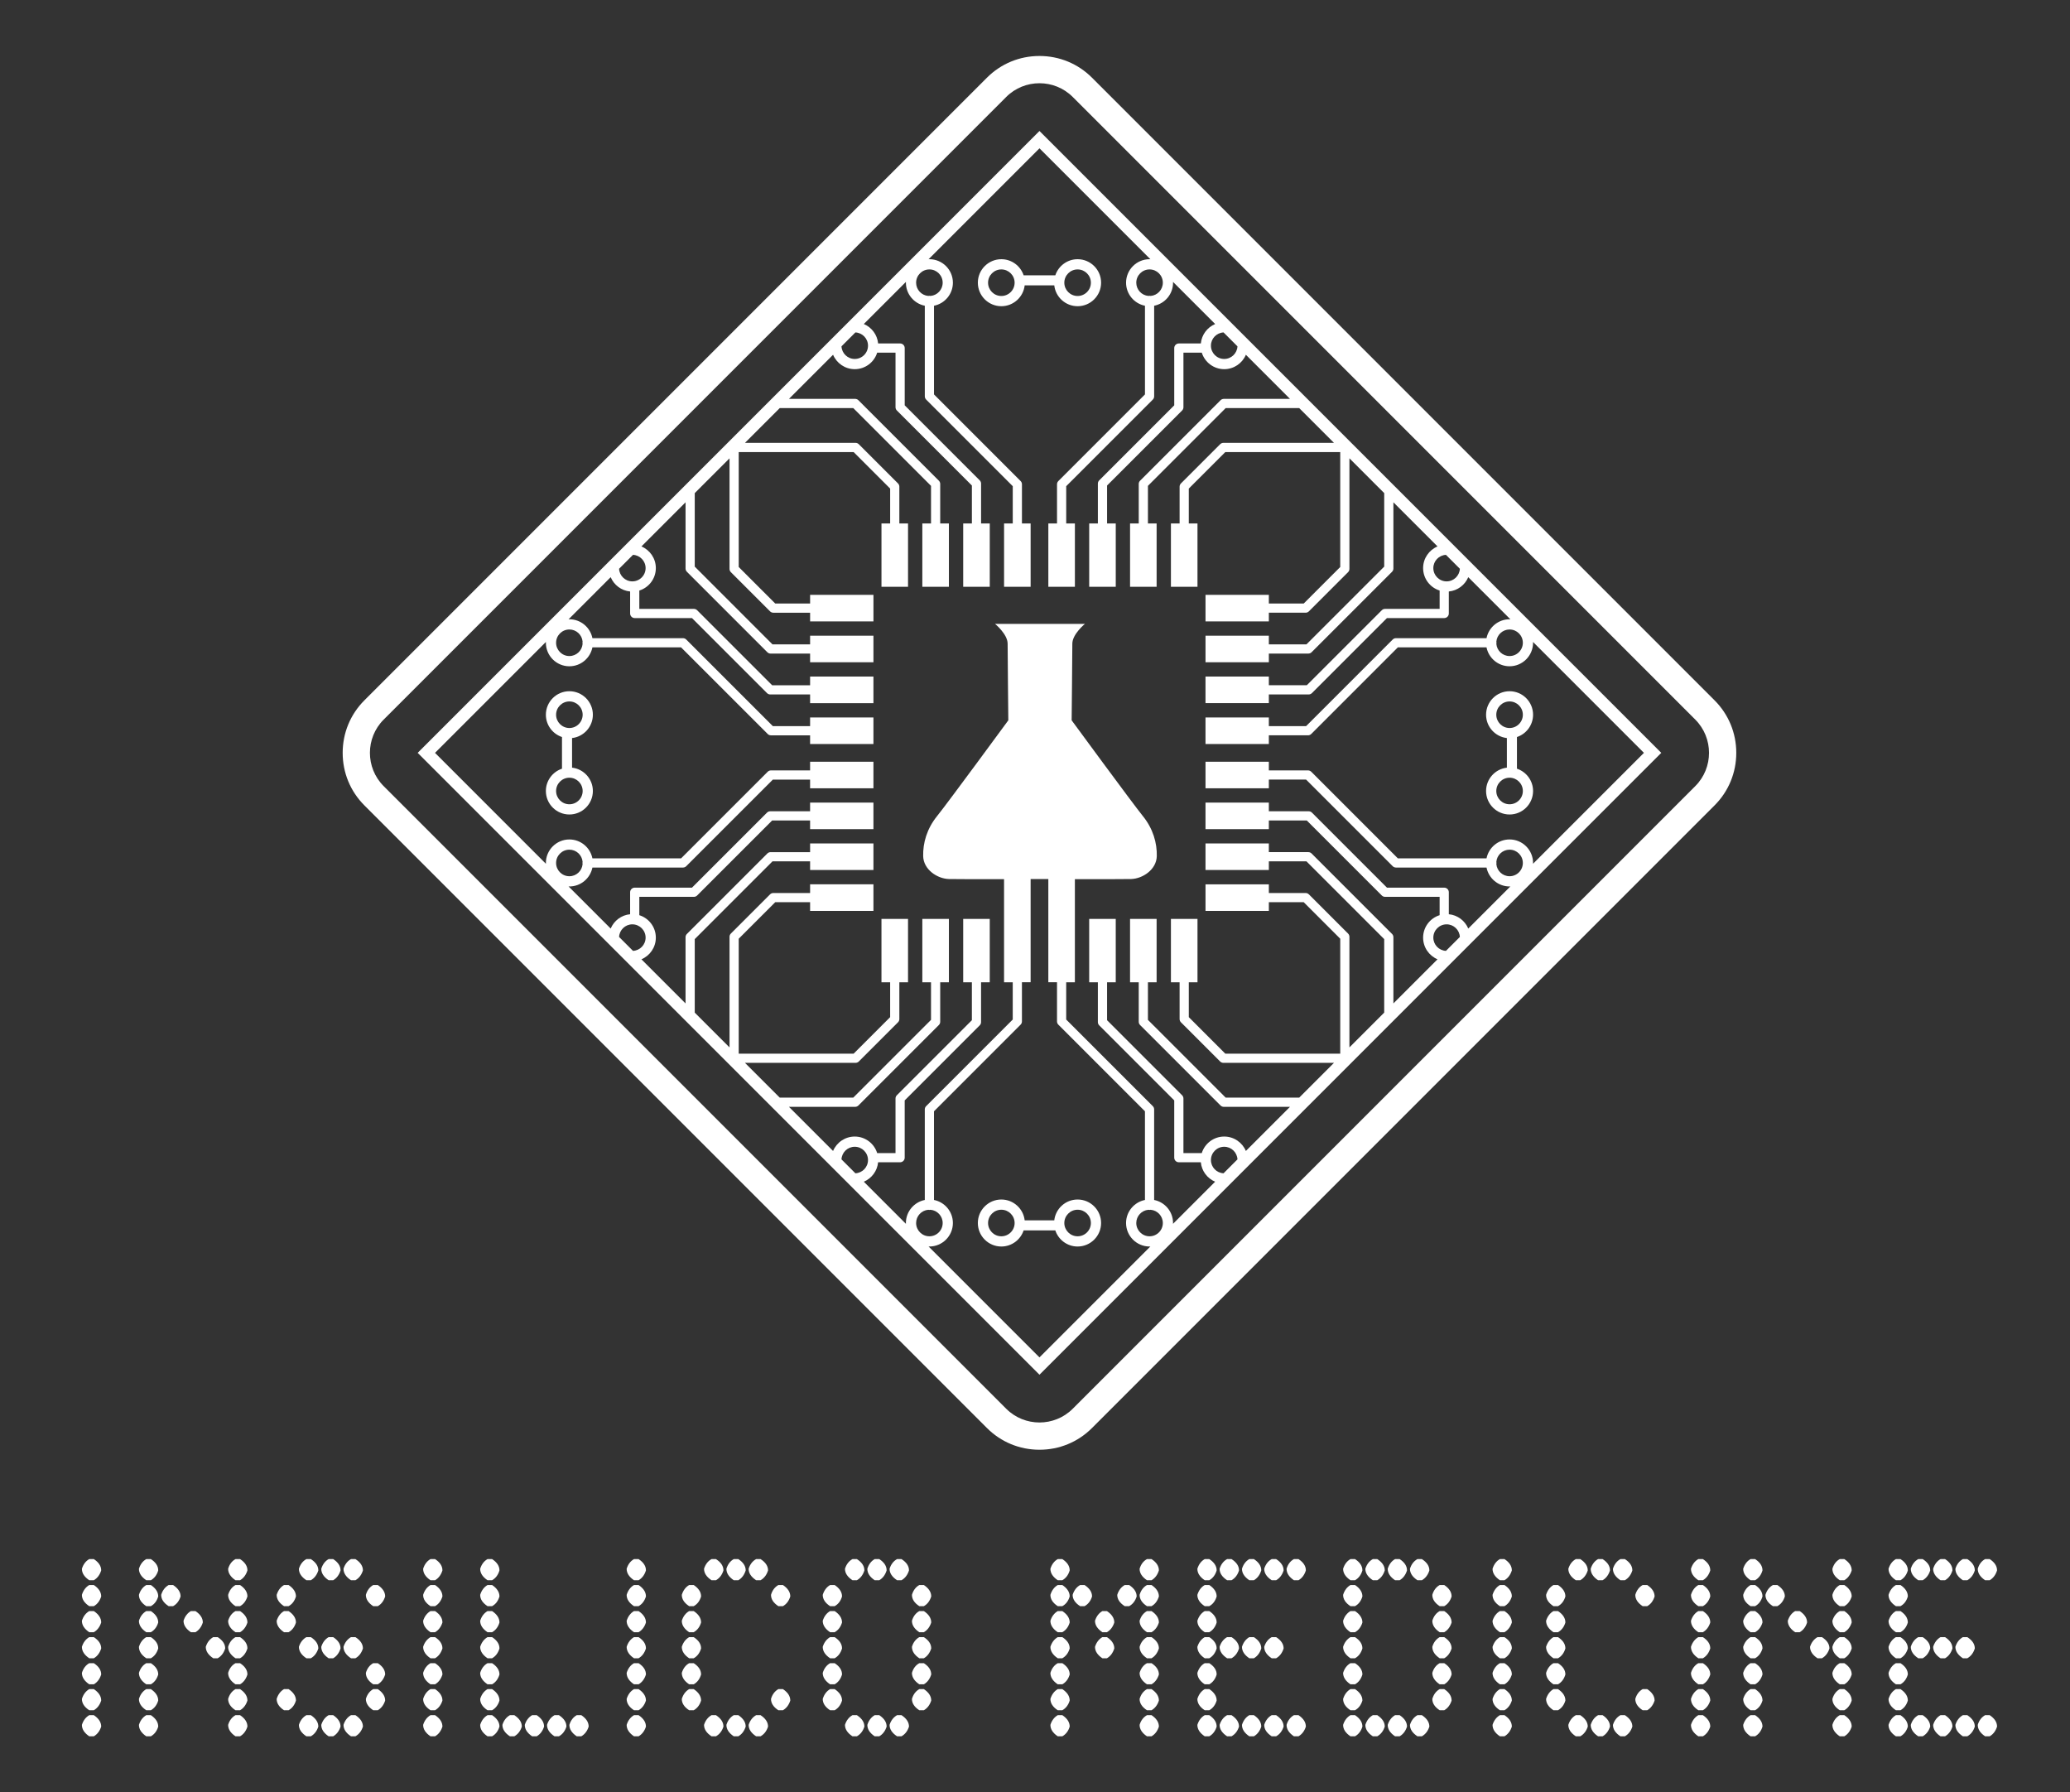 <?xml version="1.0" encoding="utf-8"?>
<!-- Generator: Adobe Illustrator 17.0.0, SVG Export Plug-In . SVG Version: 6.00 Build 0)  -->
<!DOCTYPE svg PUBLIC "-//W3C//DTD SVG 1.1//EN" "http://www.w3.org/Graphics/SVG/1.1/DTD/svg11.dtd">
<svg version="1.1" id="Layer_1" xmlns="http://www.w3.org/2000/svg" xmlns:xlink="http://www.w3.org/1999/xlink" x="0px" y="0px"
	 width="1518.766px" height="1314.848px" viewBox="0 0 1518.766 1314.848" enable-background="new 0 0 1518.766 1314.848"
	 xml:space="preserve">
<rect x="0" y="0" width="1518.766" height="1314.848" fill="#333333" stroke="none"/>
<g>
	<g>
		<path fill="#FFFFFF" d="M762.666,61.062c8.839,0,17.676,3.352,24.381,10.057l456.809,456.812c13.41,13.41,13.41,35.352,0,48.762
			l-456.809,456.811c-6.705,6.705-15.544,10.058-24.381,10.058s-17.676-3.353-24.381-10.058L281.473,576.692
			c-13.41-13.41-13.41-35.353,0-48.762L738.284,71.118C744.989,64.414,753.827,61.062,762.666,61.062 M762.666,41.068
			c-14.577,0-28.256,5.651-38.519,15.913L267.335,513.792c-10.262,10.262-15.914,23.941-15.914,38.519
			c0,14.577,5.651,28.257,15.914,38.519l456.811,456.812c10.263,10.263,23.942,15.914,38.519,15.914
			c14.578,0,28.257-5.651,38.519-15.914l456.809-456.812c10.262-10.262,15.914-23.942,15.914-38.519s-5.651-28.257-15.914-38.519
			L801.185,56.981C790.922,46.719,777.243,41.068,762.666,41.068L762.666,41.068z"/>
	</g>
	<g>
		<path fill="#FFFFFF" d="M1218.883,552.311l-6.363-6.36L769.025,102.454l-6.359-6.36l-6.359,6.36L312.808,545.95l-6.359,6.36
			l6.359,6.36l443.498,443.496l6.359,6.36l6.359-6.36l443.495-443.496L1218.883,552.311z M1097.876,470.72
			c0.417-4.988,4.606-8.921,9.699-8.921c5.373,0,9.745,4.372,9.745,9.744s-4.373,9.744-9.745,9.744
			c-5.094,0-9.282-3.932-9.699-8.921c0.067-0.265,0.112-0.539,0.112-0.824C1097.988,471.258,1097.943,470.986,1097.876,470.72z
			 M1071.105,417.254c-0.258,5.144-4.512,9.254-9.721,9.254c-5.373,0-9.744-4.372-9.744-9.744c0-5.208,4.11-9.461,9.255-9.719
			L1071.105,417.254z M907.933,254.082c-0.259,5.144-4.513,9.254-9.722,9.254c-5.372,0-9.744-4.372-9.744-9.744
			c0-5.208,4.111-9.462,9.255-9.719L907.933,254.082z M853.176,207.398c0,5.095-3.933,9.282-8.922,9.703
			c-0.263-0.067-0.537-0.114-0.822-0.114c-0.287,0-0.56,0.047-0.826,0.114c-4.986-0.421-8.919-4.608-8.919-9.703
			c0-5.373,4.372-9.744,9.744-9.744S853.176,202.025,853.176,207.398z M681.899,197.654c5.372,0,9.744,4.372,9.744,9.744
			c0,5.095-3.932,9.282-8.922,9.703c-0.263-0.067-0.536-0.114-0.823-0.114s-0.56,0.047-0.826,0.114
			c-4.986-0.421-8.919-4.608-8.919-9.703C672.155,202.025,676.526,197.654,681.899,197.654z M627.608,243.872
			c5.147,0.258,9.255,4.513,9.255,9.719c0,5.373-4.372,9.744-9.744,9.744c-5.206,0-9.461-4.109-9.718-9.255L627.608,243.872z
			 M464.438,407.042c5.142,0.26,9.249,4.514,9.249,9.719c0,5.373-4.372,9.745-9.744,9.745c-5.205,0-9.461-4.108-9.718-9.251
			L464.438,407.042z M427.454,472.368c-0.421,4.988-4.608,8.921-9.703,8.921c-5.372,0-9.744-4.372-9.744-9.744
			c0-5.373,4.372-9.745,9.744-9.745c5.095,0,9.282,3.933,9.703,8.92c-0.067,0.266-0.114,0.539-0.114,0.824
			C427.34,471.829,427.387,472.104,427.454,472.368z M427.454,633.9c-0.421,4.989-4.608,8.922-9.703,8.922
			c-5.372,0-9.744-4.372-9.744-9.744c0-5.372,4.372-9.745,9.744-9.745c5.095,0,9.282,3.933,9.703,8.921
			c-0.067,0.265-0.114,0.537-0.114,0.824C427.34,633.362,427.387,633.635,427.454,633.9z M454.226,687.367
			c0.258-5.146,4.512-9.255,9.718-9.255c5.372,0,9.744,4.372,9.744,9.744c0,5.208-4.108,9.462-9.253,9.719L454.226,687.367z
			 M617.397,850.538c0.258-5.143,4.512-9.253,9.718-9.253c5.372,0,9.745,4.374,9.745,9.744c0,5.21-4.108,9.462-9.253,9.722
			L617.397,850.538z M672.155,897.221c0-5.093,3.933-9.281,8.919-9.701c0.267,0.069,0.539,0.113,0.826,0.113
			c0.285,0,0.56-0.044,0.823-0.113c4.989,0.42,8.922,4.608,8.922,9.701c0,5.372-4.372,9.744-9.744,9.744
			C676.526,906.965,672.155,902.595,672.155,897.221z M762.666,995.808l-81.376-81.375c0.205,0.005,0.403,0.029,0.609,0.029
			c9.504,0,17.241-7.734,17.241-17.242c0-8.35-5.974-15.331-13.866-16.902V815.26l63.534-63.538c0.636-0.632,0.99-1.489,0.99-2.382
			v-28.737h6.371v-75.71c2.913-0.009,5.071-0.019,6.131-0.022c1.154,0.005,3.593,0.014,6.86,0.025v75.708h6.372v28.737
			c0,0.894,0.354,1.75,0.99,2.382l63.535,63.538v65.058c-7.894,1.571-13.868,8.553-13.868,16.902
			c0,9.508,7.735,17.242,17.241,17.242c0.207,0,0.407-0.025,0.612-0.029L762.666,995.808z M843.43,906.965
			c-5.372,0-9.744-4.372-9.744-9.744c0-5.093,3.932-9.281,8.921-9.701c0.263,0.069,0.539,0.113,0.823,0.113
			c0.287,0,0.559-0.044,0.824-0.113c4.987,0.42,8.92,4.608,8.92,9.701C853.174,902.595,848.802,906.965,843.43,906.965z
			 M897.723,860.75c-5.144-0.258-9.255-4.512-9.255-9.722c0-5.37,4.372-9.744,9.744-9.744c5.209,0,9.463,4.112,9.722,9.257
			L897.723,860.75z M1060.896,697.577c-5.144-0.258-9.255-4.512-9.255-9.719c0-5.372,4.372-9.744,9.744-9.744
			c5.209,0,9.463,4.109,9.721,9.253L1060.896,697.577z M1097.876,632.252c0.417-4.988,4.606-8.921,9.699-8.921
			c5.373,0,9.745,4.373,9.745,9.745s-4.373,9.744-9.745,9.744c-5.094,0-9.282-3.933-9.699-8.922
			c0.067-0.265,0.112-0.537,0.112-0.822C1097.988,632.79,1097.943,632.517,1097.876,632.252z M1124.787,633.686
			c0.006-0.205,0.029-0.405,0.029-0.609c0-9.507-7.733-17.241-17.241-17.241c-8.35,0-15.331,5.971-16.903,13.866h-65.057
			l-63.538-63.535c-0.632-0.634-1.49-0.988-2.383-0.988h-28.736v-6.372h-46.473v19.488h46.473v-6.371h27.336l63.538,63.538
			c0.632,0.632,1.49,0.988,2.385,0.988h66.454c1.572,7.895,8.554,13.868,16.903,13.868c0.206,0,0.408-0.024,0.61-0.032
			l-30.911,30.912c-2.413-5.727-7.823-9.893-14.265-10.498v-16.135c0-1.863-1.511-3.374-3.373-3.374h-42.015l-55.045-55.041
			c-0.632-0.634-1.49-0.989-2.385-0.989h-29.234v-6.371h-46.473v19.488h46.473v-6.372h27.838l55.044,55.044
			c0.633,0.634,1.491,0.988,2.383,0.988h40.041v13.456c-7.013,2.186-12.12,8.741-12.12,16.466c0,7.141,4.369,13.284,10.573,15.896
			l-32.371,32.37v-48.582c0-0.891-0.355-1.75-0.987-2.382l-59.029-59.028c-0.633-0.634-1.491-0.99-2.386-0.99h-28.984v-6.372
			h-46.473v19.488h46.473v-6.37h27.588l57.052,57.054v53.93l-25.517,25.518v-81.128c0-0.894-0.354-1.75-0.987-2.384l-28.764-28.764
			c-0.633-0.634-1.49-0.99-2.386-0.99H930.96v-6.37h-46.473v19.488h46.473v-6.372h25.589l26.787,26.791v84.317h-84.32
			l-26.788-26.786v-25.59h6.371v-46.476H859.11v46.476h6.371v26.988c0,0.896,0.355,1.752,0.99,2.384l28.764,28.767
			c0.633,0.632,1.491,0.986,2.384,0.986h81.126l-25.515,25.518h-53.937l-57.052-57.054v-27.588h6.371v-46.476h-19.488v46.476h6.372
			v28.984c0,0.896,0.354,1.755,0.989,2.386l59.028,59.029c0.633,0.632,1.491,0.988,2.383,0.988h48.585l-32.375,32.37
			c-2.612-6.204-8.754-10.573-15.896-10.573c-7.724,0-14.277,5.107-16.465,12.12h-13.456v-40.041c0-0.894-0.355-1.75-0.987-2.382
			l-55.045-55.044v-27.839h6.372v-46.476h-19.488v46.476h6.37v29.235c0,0.896,0.355,1.752,0.99,2.384l55.041,55.046v42.015
			c0,1.861,1.511,3.372,3.373,3.372h16.136c0.603,6.442,4.77,11.853,10.5,14.265l-30.914,30.914
			c0.007-0.205,0.029-0.405,0.029-0.614c0-8.35-5.97-15.331-13.868-16.902v-66.455c0-0.896-0.354-1.752-0.987-2.386l-63.536-63.535
			v-27.338h6.37v-75.65c17.01,0.036,36.575,0.048,41.231-0.085c8.619-0.251,18.613-6.997,18.864-16.741
			c0.249-9.744-2.749-20.237-10.245-29.483c-7.495-9.244-52.22-70.21-52.22-70.21s0.501-49.222,0.501-56.217
			c0-6.996,9.243-14.539,9.243-14.539h-32.982h-1.498h-31.482c0,0,9.243,7.542,9.243,14.539s0.501,56.217,0.501,56.217
			s-44.725,60.964-52.221,70.21c-7.497,9.245-10.495,19.739-10.242,29.483c0.248,9.744,10.242,16.49,18.863,16.741
			c4.664,0.133,23.848,0.122,40.477,0.085v75.65h6.371v27.338l-63.538,63.535c-0.633,0.634-0.987,1.491-0.987,2.386v66.455
			c-7.896,1.571-13.868,8.553-13.868,16.902c0,0.207,0.024,0.409,0.032,0.612l-30.914-30.914c5.728-2.41,9.893-7.821,10.497-14.263
			h16.136c1.862,0,3.373-1.511,3.373-3.372v-42.015l55.041-55.046c0.635-0.632,0.989-1.489,0.989-2.384v-29.235h6.371v-46.476
			h-19.483v46.476h6.372v27.839l-55.044,55.044c-0.633,0.632-0.987,1.489-0.987,2.382v40.041h-13.457
			c-2.188-7.013-8.741-12.12-16.464-12.12c-7.141,0-13.281,4.369-15.896,10.573l-32.372-32.37h48.582
			c0.893,0,1.751-0.356,2.383-0.988l59.029-59.029c0.636-0.632,0.989-1.491,0.989-2.386v-28.984h6.371v-46.476h-19.489v46.476h6.371
			v27.588l-57.052,57.054h-53.931l-25.515-25.518h81.124c0.893,0,1.751-0.354,2.384-0.986l28.764-28.767
			c0.636-0.632,0.99-1.489,0.99-2.384v-26.986h6.371V674.13h-19.488v46.476h6.371v25.59l-26.788,26.786h-84.321v-84.317
			l26.792-26.791h25.584v6.372h46.474v-19.488h-46.474v6.37h-26.983c-0.893,0-1.751,0.356-2.384,0.99l-28.764,28.764
			c-0.633,0.632-0.99,1.491-0.99,2.384v81.128l-25.515-25.516v-53.931l57.052-57.054h27.585v6.372l46.474-0.002v-19.488
			l-46.474,0.001v6.371h-28.982c-0.896,0-1.754,0.356-2.386,0.989l-59.029,59.027c-0.633,0.632-0.987,1.491-0.987,2.384v48.587
			l-32.371-32.377c6.204-2.612,10.57-8.751,10.57-15.896c0-7.722-5.103-14.277-12.116-16.463V657.94h40.037
			c0.896,0,1.754-0.354,2.386-0.988l55.044-55.042h27.834v6.371h46.474v-19.488h-46.474v6.372h-29.234
			c-0.893,0-1.751,0.354-2.383,0.988l-55.044,55.041h-42.015c-1.862,0-3.373,1.511-3.373,3.374v16.135
			c-6.442,0.604-11.853,4.772-14.265,10.498l-30.911-30.912c0.202,0.009,0.401,0.032,0.606,0.032
			c8.354,0,15.332-5.972,16.904-13.868h66.457c0.893,0,1.751-0.356,2.383-0.988l63.537-63.537h27.335v6.372l46.474-0.001v-19.488
			l-46.474,0.001v6.37h-28.731c-0.893,0-1.751,0.356-2.383,0.989l-63.537,63.536h-65.061c-1.572-7.895-8.55-13.866-16.904-13.866
			c-9.507,0-17.24,7.733-17.24,17.241c0,0.205,0.024,0.402,0.032,0.607l-81.372-81.373l81.372-81.373
			c-0.008,0.202-0.032,0.402-0.032,0.607c0,9.505,7.733,17.24,17.24,17.24c8.354,0,15.332-5.971,16.904-13.866h65.061l63.537,63.538
			c0.633,0.633,1.49,0.988,2.383,0.988h28.733v6.372h46.474V526.33h-46.474v6.371h-27.335l-63.537-63.536
			c-0.633-0.633-1.49-0.988-2.383-0.988h-66.458c-1.572-7.895-8.55-13.868-16.904-13.868c-0.205,0-0.403,0.024-0.606,0.031
			l30.911-30.911c2.412,5.728,7.824,9.892,14.265,10.497v16.136c0,1.862,1.511,3.373,3.373,3.373h42.015l55.044,55.041
			c0.633,0.634,1.49,0.989,2.383,0.989h29.232v6.371l46.474-0.001v-19.488l-46.474,0.001v6.371h-27.834l-55.044-55.044
			c-0.633-0.633-1.49-0.987-2.386-0.987h-40.037v-13.457c7.012-2.188,12.116-8.741,12.116-16.466c0-7.143-4.366-13.283-10.57-15.895
			l32.371-32.371v48.581c0,0.894,0.354,1.751,0.987,2.384l59.029,59.029c0.633,0.634,1.49,0.989,2.386,0.989h28.982v6.372h46.474
			v-19.489l-46.474,0.001v6.371h-27.585l-57.052-57.055v-53.93l25.515-25.515v81.123c0,0.893,0.358,1.751,0.99,2.383l28.764,28.766
			c0.633,0.634,1.491,0.99,2.384,0.99h26.984v6.371h46.474v-19.489l-46.474,0.001v6.371h-25.583l-26.792-26.791v-84.317h84.321
			l26.788,26.788v25.588h-6.371v46.473h19.488v-46.478h-6.371v-26.985c0-0.895-0.354-1.752-0.987-2.385l-28.764-28.764
			c-0.633-0.633-1.491-0.988-2.386-0.988h-81.124l25.518-25.517h53.929l57.052,57.054v27.587h-6.371v46.473h19.489v-46.474h-6.371
			v-28.983c0-0.895-0.354-1.752-0.987-2.385l-59.028-59.029c-0.633-0.634-1.49-0.988-2.386-0.988h-48.578l32.371-32.372
			c2.612,6.205,8.751,10.573,15.896,10.573c7.721,0,14.277-5.106,16.462-12.118h13.457v40.039c0,0.895,0.354,1.752,0.989,2.385
			l55.041,55.042v27.836h-6.372v46.473h19.49v-46.474h-6.371v-29.234c0-0.895-0.354-1.752-0.987-2.385l-55.044-55.042v-42.014
			c0-1.863-1.511-3.373-3.373-3.373h-16.134c-0.606-6.44-4.773-11.853-10.499-14.264l30.915-30.913
			c-0.009,0.203-0.032,0.402-0.032,0.608c0,8.353,5.97,15.332,13.868,16.904v66.455c0,0.895,0.354,1.752,0.987,2.385l63.537,63.537
			v27.337h-6.371v46.473h19.488v-46.474h-6.371v-28.734c0-0.895-0.354-1.752-0.987-2.385l-63.538-63.537v-65.058
			c7.896-1.572,13.866-8.552,13.866-16.904c0-9.507-7.733-17.24-17.241-17.24c-0.205,0-0.403,0.022-0.606,0.031l81.372-81.375
			l81.375,81.375c-0.205-0.007-0.405-0.031-0.609-0.031c-9.508,0-17.24,7.733-17.24,17.24c0,8.353,5.97,15.332,13.868,16.904v65.058
			l-63.537,63.537c-0.633,0.633-0.99,1.49-0.99,2.385v28.734h-6.372v46.473h19.488v-46.473h-6.37V356.68l63.536-63.537
			c0.633-0.633,0.99-1.49,0.99-2.385v-66.456c7.894-1.572,13.866-8.552,13.866-16.904c0-0.205-0.024-0.403-0.028-0.608
			l30.911,30.913c-5.727,2.411-9.893,7.822-10.5,14.264h-16.14c-1.862,0-3.373,1.51-3.373,3.373v42.015l-55.041,55.042
			c-0.632,0.633-0.99,1.49-0.99,2.385v29.234h-6.37v46.473h19.488v-46.472h-6.372v-27.836l55.045-55.042
			c0.632-0.633,0.987-1.49,0.987-2.385v-40.04h13.456c2.188,7.012,8.741,12.118,16.465,12.118c7.144,0,13.284-4.368,15.896-10.572
			l32.371,32.372h-48.582c-0.893,0-1.75,0.355-2.383,0.988l-59.028,59.028c-0.633,0.633-0.989,1.49-0.989,2.385v28.983h-6.372
			v46.473h19.488v-46.471h-6.371V356.43l57.056-57.054h53.927l25.517,25.517h-81.126c-0.894,0-1.751,0.355-2.384,0.988
			l-28.764,28.764c-0.633,0.633-0.99,1.49-0.99,2.385v26.985h-6.371v46.473h19.488v-46.472h-6.371v-25.588l26.791-26.788h84.317
			v84.32l-26.787,26.788h-25.589v-6.371h-46.473v19.49h46.473v-6.372h26.985c0.896,0,1.754-0.354,2.386-0.988l28.764-28.764
			c0.633-0.633,0.987-1.49,0.987-2.385v-81.126l25.517,25.518v53.929l-57.052,57.052h-27.588v-6.371h-46.473v19.49h46.473v-6.372
			h28.984c0.896,0,1.754-0.354,2.386-0.988l59.029-59.028c0.632-0.633,0.987-1.49,0.987-2.385v-48.58l32.371,32.371
			c-6.204,2.612-10.573,8.753-10.573,15.896c0,7.722,5.107,14.277,12.12,16.464v13.456h-40.042c-0.893,0-1.75,0.355-2.383,0.988
			l-55.044,55.042h-27.838v-6.371H884.48v19.488h46.473v-6.371h29.234c0.896,0,1.754-0.354,2.385-0.988l55.045-55.042h42.015
			c1.862,0,3.373-1.51,3.373-3.373v-16.135c6.442-0.605,11.852-4.77,14.262-10.499l30.914,30.913
			c-0.206-0.007-0.405-0.031-0.61-0.031c-8.35,0-15.331,5.97-16.903,13.866h-66.454c-0.896,0-1.754,0.354-2.385,0.988
			l-63.538,63.536h-27.336v-6.371h-46.473v19.49h46.473v-6.372h28.736c0.894,0,1.751-0.354,2.383-0.988l63.537-63.536h65.057
			c1.573,7.895,8.554,13.866,16.903,13.866c9.508,0,17.241-7.734,17.241-17.24c0-0.206-0.025-0.405-0.029-0.609l81.373,81.376
			L1124.787,633.686z"/>
		<path fill="#FFFFFF" d="M790.64,224.639c9.508,0,17.24-7.734,17.24-17.241c0-9.507-7.732-17.24-17.24-17.24
			c-7.613,0-14.078,4.967-16.355,11.826h-23.24c-2.276-6.86-8.741-11.826-16.356-11.826c-9.507,0-17.241,7.733-17.241,17.24
			c0,9.507,7.733,17.241,17.241,17.241c8.84,0,16.139-6.69,17.12-15.272h21.715C774.503,217.949,781.8,224.639,790.64,224.639z
			 M790.64,197.654c5.372,0,9.744,4.372,9.744,9.744c0,5.373-4.372,9.744-9.744,9.744s-9.744-4.372-9.744-9.744
			C780.896,202.025,785.266,197.654,790.64,197.654z M734.688,217.142c-5.372,0-9.744-4.372-9.744-9.744
			c0-5.373,4.372-9.744,9.744-9.744s9.744,4.372,9.744,9.744C744.432,212.77,740.061,217.142,734.688,217.142z"/>
		<path fill="#FFFFFF" d="M790.64,879.982c-8.84,0-16.136,6.692-17.121,15.273h-21.711c-0.983-8.582-8.28-15.273-17.12-15.273
			c-9.507,0-17.241,7.737-17.241,17.24c0,9.508,7.733,17.242,17.241,17.242c7.613,0,14.078-4.967,16.356-11.828h23.24
			c2.278,6.861,8.743,11.828,16.355,11.828c9.508,0,17.24-7.734,17.24-17.242C807.879,887.718,800.148,879.982,790.64,879.982z
			 M734.688,906.965c-5.372,0-9.744-4.372-9.744-9.744s4.372-9.744,9.744-9.744s9.744,4.372,9.744,9.744
			C744.432,902.595,740.061,906.965,734.688,906.965z M790.64,906.965c-5.372,0-9.744-4.372-9.744-9.744s4.372-9.744,9.744-9.744
			s9.744,4.372,9.744,9.744C800.384,902.595,796.012,906.965,790.64,906.965z"/>
		<path fill="#FFFFFF" d="M434.992,524.334c0-9.507-7.733-17.24-17.241-17.24c-9.507,0-17.24,7.733-17.24,17.24
			c0,7.615,4.966,14.079,11.826,16.356v23.239c-6.86,2.278-11.826,8.743-11.826,16.356c0,9.507,7.733,17.241,17.24,17.241
			c9.508,0,17.241-7.734,17.241-17.241c0-8.84-6.69-16.139-15.272-17.12v-21.714C428.301,540.471,434.992,533.175,434.992,524.334z
			 M427.495,580.287c0,5.372-4.372,9.744-9.744,9.744c-5.372,0-9.744-4.372-9.744-9.744c0-5.373,4.372-9.744,9.744-9.744
			C423.124,570.542,427.495,574.913,427.495,580.287z M417.751,534.079c-5.372,0-9.744-4.372-9.744-9.744s4.372-9.744,9.744-9.744
			c5.373,0,9.744,4.372,9.744,9.744C427.495,529.708,423.124,534.079,417.751,534.079z"/>
		<path fill="#FFFFFF" d="M1124.818,524.334c0-9.505-7.733-17.241-17.241-17.241c-9.503,0-17.24,7.734-17.24,17.241
			c0,8.84,6.691,16.138,15.272,17.121v21.712c-8.582,0.983-15.272,8.279-15.272,17.121c0,9.505,7.736,17.238,17.24,17.238
			c9.508,0,17.241-7.733,17.241-17.238c0-7.615-4.967-14.079-11.827-16.357v-23.238
			C1119.851,538.413,1124.818,531.949,1124.818,524.334z M1117.322,580.288c0,5.37-4.373,9.742-9.745,9.742
			s-9.744-4.372-9.744-9.742c0-5.373,4.372-9.744,9.744-9.744C1112.949,570.542,1117.322,574.914,1117.322,580.288z
			 M1107.576,534.079c-5.372,0-9.744-4.372-9.744-9.744s4.372-9.745,9.744-9.745c5.373,0,9.745,4.372,9.745,9.745
			C1117.322,529.708,1112.949,534.079,1107.576,534.079z"/>
	</g>
	<g>
		<path fill="#FFFFFF" d="M65.498,1143.78h3.335c3.606,2.343,5.409,5.109,5.409,8.294c-1.023,3.305-2.825,5.71-5.409,7.212h-3.335
			c-3.606-2.403-5.409-5.197-5.409-8.385C61.11,1147.596,62.914,1145.223,65.498,1143.78z M65.498,1162.801h3.335
			c3.606,2.405,5.409,5.2,5.409,8.385c-1.023,3.305-2.825,5.679-5.409,7.123h-3.335c-3.606-2.344-5.409-5.108-5.409-8.294
			C61.11,1166.708,62.914,1164.305,65.498,1162.801z M65.498,1181.913h3.335c3.606,2.405,5.409,5.2,5.409,8.385
			c-1.023,3.246-2.825,5.621-5.409,7.123h-3.335c-3.606-2.403-5.409-5.198-5.409-8.385
			C61.11,1185.791,62.914,1183.417,65.498,1181.913z M65.498,1201.026h3.335c3.606,2.343,5.409,5.109,5.409,8.294
			c-1.023,3.305-2.825,5.711-5.409,7.212h-3.335c-3.606-2.403-5.409-5.197-5.409-8.385
			C61.11,1204.903,62.914,1202.529,65.498,1201.026z M65.498,1220.138h3.335c3.606,2.343,5.409,5.109,5.409,8.294
			c-1.023,3.306-2.825,5.71-5.409,7.212h-3.335c-3.606-2.403-5.409-5.197-5.409-8.383
			C61.11,1223.955,62.914,1221.581,65.498,1220.138z M65.498,1239.159h3.335c3.606,2.405,5.409,5.2,5.409,8.385
			c-1.023,3.246-2.825,5.62-5.409,7.123h-3.335c-3.606-2.344-5.409-5.108-5.409-8.294
			C61.11,1243.066,62.914,1240.663,65.498,1239.159z M65.498,1258.273h3.335c3.606,2.404,5.409,5.198,5.409,8.383
			c-1.023,3.246-2.825,5.621-5.409,7.123h-3.335c-3.606-2.403-5.409-5.198-5.409-8.385
			C61.11,1262.149,62.914,1259.775,65.498,1258.273z"/>
		<path fill="#FFFFFF" d="M107.344,1143.78h3.335c3.606,2.343,5.409,5.109,5.409,8.294c-0.962,3.305-2.765,5.71-5.409,7.212h-3.335
			c-3.606-2.403-5.409-5.197-5.409-8.385C102.957,1147.596,104.76,1145.223,107.344,1143.78z M107.344,1162.801h3.335
			c3.606,2.405,5.409,5.2,5.409,8.385c-0.962,3.305-2.765,5.679-5.409,7.123h-3.335c-3.606-2.344-5.409-5.108-5.409-8.294
			C102.957,1166.708,104.76,1164.305,107.344,1162.801z M107.344,1181.913h3.335c3.606,2.405,5.409,5.2,5.409,8.385
			c-0.962,3.246-2.765,5.621-5.409,7.123h-3.335c-3.606-2.403-5.409-5.198-5.409-8.385
			C102.957,1185.791,104.76,1183.417,107.344,1181.913z M107.344,1201.026h3.335c3.606,2.343,5.409,5.109,5.409,8.294
			c-0.962,3.305-2.765,5.711-5.409,7.212h-3.335c-3.606-2.403-5.409-5.197-5.409-8.385
			C102.957,1204.903,104.76,1202.529,107.344,1201.026z M107.344,1220.138h3.335c3.606,2.343,5.409,5.109,5.409,8.294
			c-0.962,3.306-2.765,5.71-5.409,7.212h-3.335c-3.606-2.403-5.409-5.197-5.409-8.383
			C102.957,1223.955,104.76,1221.581,107.344,1220.138z M107.344,1239.159h3.335c3.606,2.405,5.409,5.2,5.409,8.385
			c-0.962,3.246-2.765,5.62-5.409,7.123h-3.335c-3.606-2.344-5.409-5.108-5.409-8.294
			C102.957,1243.066,104.76,1240.663,107.344,1239.159z M107.344,1258.273h3.335c3.606,2.404,5.409,5.198,5.409,8.383
			c-0.962,3.246-2.765,5.621-5.409,7.123h-3.335c-3.606-2.403-5.409-5.198-5.409-8.385
			C102.957,1262.149,104.76,1259.775,107.344,1258.273z M123.752,1162.801h3.245c3.666,2.405,5.5,5.2,5.5,8.385
			c-1.022,3.305-2.856,5.679-5.5,7.123h-3.245c-3.667-2.344-5.5-5.108-5.5-8.294
			C119.273,1166.708,121.107,1164.305,123.752,1162.801z M140.069,1181.913h3.335c3.606,2.405,5.409,5.2,5.409,8.385
			c-1.023,3.246-2.825,5.621-5.409,7.123h-3.335c-3.606-2.403-5.409-5.198-5.409-8.385
			C135.681,1185.791,137.484,1183.417,140.069,1181.913z M156.477,1201.026h3.245c3.665,2.343,5.5,5.109,5.5,8.294
			c-1.023,3.305-2.856,5.711-5.5,7.212h-3.245c-3.667-2.403-5.5-5.197-5.5-8.385
			C151.999,1204.903,153.831,1202.529,156.477,1201.026z M172.794,1143.78h3.335c3.606,2.343,5.409,5.109,5.409,8.294
			c-1.023,3.305-2.826,5.71-5.409,7.212h-3.335c-3.606-2.403-5.409-5.197-5.409-8.385
			C168.346,1147.596,170.149,1145.223,172.794,1143.78z M172.794,1162.801h3.335c3.606,2.405,5.409,5.2,5.409,8.385
			c-1.023,3.305-2.826,5.679-5.409,7.123h-3.335c-3.606-2.344-5.409-5.108-5.409-8.294
			C168.346,1166.708,170.149,1164.305,172.794,1162.801z M172.794,1181.913h3.335c3.606,2.405,5.409,5.2,5.409,8.385
			c-1.023,3.246-2.826,5.621-5.409,7.123h-3.335c-3.606-2.403-5.409-5.198-5.409-8.385
			C168.346,1185.791,170.149,1183.417,172.794,1181.913z M172.794,1201.026h3.335c3.606,2.343,5.409,5.109,5.409,8.294
			c-1.023,3.305-2.826,5.711-5.409,7.212h-3.335c-3.606-2.403-5.409-5.197-5.409-8.385
			C168.346,1204.903,170.149,1202.529,172.794,1201.026z M172.794,1220.138h3.335c3.606,2.343,5.409,5.109,5.409,8.294
			c-1.023,3.306-2.826,5.71-5.409,7.212h-3.335c-3.606-2.403-5.409-5.197-5.409-8.383
			C168.346,1223.955,170.149,1221.581,172.794,1220.138z M172.794,1239.159h3.335c3.606,2.405,5.409,5.2,5.409,8.385
			c-1.023,3.246-2.826,5.62-5.409,7.123h-3.335c-3.606-2.344-5.409-5.108-5.409-8.294
			C168.346,1243.066,170.149,1240.663,172.794,1239.159z M172.794,1258.273h3.335c3.606,2.404,5.409,5.198,5.409,8.383
			c-1.023,3.246-2.826,5.621-5.409,7.123h-3.335c-3.606-2.403-5.409-5.198-5.409-8.385
			C168.346,1262.149,170.149,1259.775,172.794,1258.273z"/>
		<path fill="#FFFFFF" d="M208.398,1162.801h3.335c3.606,2.405,5.409,5.2,5.409,8.385c-0.962,3.305-2.765,5.679-5.409,7.123h-3.335
			c-3.606-2.344-5.409-5.108-5.409-8.294C204.012,1166.708,205.813,1164.305,208.398,1162.801z M208.398,1181.913h3.335
			c3.606,2.405,5.409,5.2,5.409,8.385c-0.962,3.246-2.765,5.621-5.409,7.123h-3.335c-3.606-2.403-5.409-5.198-5.409-8.385
			C204.012,1185.791,205.813,1183.417,208.398,1181.913z M208.398,1239.159h3.335c3.606,2.405,5.409,5.2,5.409,8.385
			c-0.962,3.246-2.765,5.62-5.409,7.123h-3.335c-3.606-2.344-5.409-5.108-5.409-8.294
			C204.012,1243.066,205.813,1240.663,208.398,1239.159z M224.806,1143.78h3.245c3.666,2.343,5.5,5.109,5.5,8.294
			c-1.022,3.305-2.856,5.71-5.5,7.212h-3.245c-3.667-2.403-5.5-5.197-5.5-8.385C220.328,1147.596,222.161,1145.223,224.806,1143.78z
			 M224.806,1201.026h3.245c3.666,2.343,5.5,5.109,5.5,8.294c-1.022,3.305-2.856,5.711-5.5,7.212h-3.245
			c-3.667-2.403-5.5-5.197-5.5-8.385C220.328,1204.903,222.161,1202.529,224.806,1201.026z M224.806,1258.273h3.245
			c3.666,2.404,5.5,5.198,5.5,8.383c-1.022,3.246-2.856,5.621-5.5,7.123h-3.245c-3.667-2.403-5.5-5.198-5.5-8.385
			C220.328,1262.149,222.161,1259.775,224.806,1258.273z M241.124,1143.78h3.335c3.606,2.343,5.409,5.109,5.409,8.294
			c-1.023,3.305-2.825,5.71-5.409,7.212h-3.335c-3.606-2.403-5.409-5.197-5.409-8.385
			C236.736,1147.596,238.539,1145.223,241.124,1143.78z M241.124,1201.026h3.335c3.606,2.343,5.409,5.109,5.409,8.294
			c-1.023,3.305-2.825,5.711-5.409,7.212h-3.335c-3.606-2.403-5.409-5.197-5.409-8.385
			C236.736,1204.903,238.539,1202.529,241.124,1201.026z M241.124,1258.273h3.335c3.606,2.404,5.409,5.198,5.409,8.383
			c-1.023,3.246-2.825,5.621-5.409,7.123h-3.335c-3.606-2.403-5.409-5.198-5.409-8.385
			C236.736,1262.149,238.539,1259.775,241.124,1258.273z M257.531,1143.78h3.245c3.665,2.343,5.5,5.109,5.5,8.294
			c-1.023,3.305-2.856,5.71-5.5,7.212h-3.245c-3.667-2.403-5.5-5.197-5.5-8.385C253.053,1147.596,254.886,1145.223,257.531,1143.78z
			 M257.531,1201.026h3.245c3.665,2.343,5.5,5.109,5.5,8.294c-1.023,3.305-2.856,5.711-5.5,7.212h-3.245
			c-3.667-2.403-5.5-5.197-5.5-8.385C253.053,1204.903,254.886,1202.529,257.531,1201.026z M257.531,1258.273h3.245
			c3.665,2.404,5.5,5.198,5.5,8.383c-1.023,3.246-2.856,5.621-5.5,7.123h-3.245c-3.667-2.403-5.5-5.198-5.5-8.385
			C253.053,1262.149,254.886,1259.775,257.531,1258.273z M273.848,1162.801h3.335c3.606,2.405,5.409,5.2,5.409,8.385
			c-1.023,3.305-2.826,5.679-5.409,7.123h-3.335c-3.606-2.344-5.409-5.108-5.409-8.294
			C269.4,1166.708,271.203,1164.305,273.848,1162.801z M273.848,1220.138h3.335c3.606,2.343,5.409,5.109,5.409,8.294
			c-1.023,3.306-2.826,5.71-5.409,7.212h-3.335c-3.606-2.403-5.409-5.197-5.409-8.383
			C269.4,1223.955,271.203,1221.581,273.848,1220.138z M273.848,1239.159h3.335c3.606,2.405,5.409,5.2,5.409,8.385
			c-1.023,3.246-2.826,5.62-5.409,7.123h-3.335c-3.606-2.344-5.409-5.108-5.409-8.294
			C269.4,1243.066,271.203,1240.663,273.848,1239.159z"/>
		<path fill="#FFFFFF" d="M315.869,1143.78h3.335c3.606,2.343,5.409,5.109,5.409,8.294c-1.023,3.305-2.825,5.71-5.409,7.212h-3.335
			c-3.606-2.403-5.409-5.197-5.409-8.385C311.481,1147.596,313.284,1145.223,315.869,1143.78z M315.869,1162.801h3.335
			c3.606,2.405,5.409,5.2,5.409,8.385c-1.023,3.305-2.825,5.679-5.409,7.123h-3.335c-3.606-2.344-5.409-5.108-5.409-8.294
			C311.481,1166.708,313.284,1164.305,315.869,1162.801z M315.869,1181.913h3.335c3.606,2.405,5.409,5.2,5.409,8.385
			c-1.023,3.246-2.825,5.621-5.409,7.123h-3.335c-3.606-2.403-5.409-5.198-5.409-8.385
			C311.481,1185.791,313.284,1183.417,315.869,1181.913z M315.869,1201.026h3.335c3.606,2.343,5.409,5.109,5.409,8.294
			c-1.023,3.305-2.825,5.711-5.409,7.212h-3.335c-3.606-2.403-5.409-5.197-5.409-8.385
			C311.481,1204.903,313.284,1202.529,315.869,1201.026z M315.869,1220.138h3.335c3.606,2.343,5.409,5.109,5.409,8.294
			c-1.023,3.306-2.825,5.71-5.409,7.212h-3.335c-3.606-2.403-5.409-5.197-5.409-8.383
			C311.481,1223.955,313.284,1221.581,315.869,1220.138z M315.869,1239.159h3.335c3.606,2.405,5.409,5.2,5.409,8.385
			c-1.023,3.246-2.825,5.62-5.409,7.123h-3.335c-3.606-2.344-5.409-5.108-5.409-8.294
			C311.481,1243.066,313.284,1240.663,315.869,1239.159z M315.869,1258.273h3.335c3.606,2.404,5.409,5.198,5.409,8.383
			c-1.023,3.246-2.825,5.621-5.409,7.123h-3.335c-3.606-2.403-5.409-5.198-5.409-8.385
			C311.481,1262.149,313.284,1259.775,315.869,1258.273z"/>
		<path fill="#FFFFFF" d="M357.715,1143.78h3.335c3.606,2.343,5.409,5.109,5.409,8.294c-0.962,3.305-2.765,5.71-5.409,7.212h-3.335
			c-3.606-2.403-5.409-5.197-5.409-8.385C353.328,1147.596,355.131,1145.223,357.715,1143.78z M357.715,1162.801h3.335
			c3.606,2.405,5.409,5.2,5.409,8.385c-0.962,3.305-2.765,5.679-5.409,7.123h-3.335c-3.606-2.344-5.409-5.108-5.409-8.294
			C353.328,1166.708,355.131,1164.305,357.715,1162.801z M357.715,1181.913h3.335c3.606,2.405,5.409,5.2,5.409,8.385
			c-0.962,3.246-2.765,5.621-5.409,7.123h-3.335c-3.606-2.403-5.409-5.198-5.409-8.385
			C353.328,1185.791,355.131,1183.417,357.715,1181.913z M357.715,1201.026h3.335c3.606,2.343,5.409,5.109,5.409,8.294
			c-0.962,3.305-2.765,5.711-5.409,7.212h-3.335c-3.606-2.403-5.409-5.197-5.409-8.385
			C353.328,1204.903,355.131,1202.529,357.715,1201.026z M357.715,1220.138h3.335c3.606,2.343,5.409,5.109,5.409,8.294
			c-0.962,3.306-2.765,5.71-5.409,7.212h-3.335c-3.606-2.403-5.409-5.197-5.409-8.383
			C353.328,1223.955,355.131,1221.581,357.715,1220.138z M357.715,1239.159h3.335c3.606,2.405,5.409,5.2,5.409,8.385
			c-0.962,3.246-2.765,5.62-5.409,7.123h-3.335c-3.606-2.344-5.409-5.108-5.409-8.294
			C353.328,1243.066,355.131,1240.663,357.715,1239.159z M357.715,1258.273h3.335c3.606,2.404,5.409,5.198,5.409,8.383
			c-0.962,3.246-2.765,5.621-5.409,7.123h-3.335c-3.606-2.403-5.409-5.198-5.409-8.385
			C353.328,1262.149,355.131,1259.775,357.715,1258.273z M374.123,1258.273h3.245c3.666,2.404,5.5,5.198,5.5,8.383
			c-1.022,3.246-2.856,5.621-5.5,7.123h-3.245c-3.667-2.403-5.5-5.198-5.5-8.385
			C369.644,1262.149,371.478,1259.775,374.123,1258.273z M390.441,1258.273h3.335c3.606,2.404,5.409,5.198,5.409,8.383
			c-1.023,3.246-2.825,5.621-5.409,7.123h-3.335c-3.606-2.403-5.409-5.198-5.409-8.385
			C386.052,1262.149,387.855,1259.775,390.441,1258.273z M406.849,1258.273h3.245c3.665,2.404,5.5,5.198,5.5,8.383
			c-1.023,3.246-2.856,5.621-5.5,7.123h-3.245c-3.667-2.403-5.5-5.198-5.5-8.385C402.37,1262.149,404.202,1259.775,406.849,1258.273
			z M423.165,1258.273h3.337c3.606,2.404,5.409,5.198,5.409,8.383c-1.023,3.246-2.826,5.621-5.409,7.123h-3.337
			c-3.606-2.403-5.409-5.198-5.409-8.385C418.717,1262.149,420.52,1259.775,423.165,1258.273z"/>
		<path fill="#FFFFFF" d="M465.185,1143.78h3.335c3.606,2.343,5.409,5.109,5.409,8.294c-1.023,3.305-2.825,5.71-5.409,7.212h-3.335
			c-3.606-2.403-5.409-5.197-5.409-8.385C460.797,1147.596,462.601,1145.223,465.185,1143.78z M465.185,1162.801h3.335
			c3.606,2.405,5.409,5.2,5.409,8.385c-1.023,3.305-2.825,5.679-5.409,7.123h-3.335c-3.606-2.344-5.409-5.108-5.409-8.294
			C460.797,1166.708,462.601,1164.305,465.185,1162.801z M465.185,1181.913h3.335c3.606,2.405,5.409,5.2,5.409,8.385
			c-1.023,3.246-2.825,5.621-5.409,7.123h-3.335c-3.606-2.403-5.409-5.198-5.409-8.385
			C460.797,1185.791,462.601,1183.417,465.185,1181.913z M465.185,1201.026h3.335c3.606,2.343,5.409,5.109,5.409,8.294
			c-1.023,3.305-2.825,5.711-5.409,7.212h-3.335c-3.606-2.403-5.409-5.197-5.409-8.385
			C460.797,1204.903,462.601,1202.529,465.185,1201.026z M465.185,1220.138h3.335c3.606,2.343,5.409,5.109,5.409,8.294
			c-1.023,3.306-2.825,5.71-5.409,7.212h-3.335c-3.606-2.403-5.409-5.197-5.409-8.383
			C460.797,1223.955,462.601,1221.581,465.185,1220.138z M465.185,1239.159h3.335c3.606,2.405,5.409,5.2,5.409,8.385
			c-1.023,3.246-2.825,5.62-5.409,7.123h-3.335c-3.606-2.344-5.409-5.108-5.409-8.294
			C460.797,1243.066,462.601,1240.663,465.185,1239.159z M465.185,1258.273h3.335c3.606,2.404,5.409,5.198,5.409,8.383
			c-1.023,3.246-2.825,5.621-5.409,7.123h-3.335c-3.606-2.403-5.409-5.198-5.409-8.385
			C460.797,1262.149,462.601,1259.775,465.185,1258.273z"/>
		<path fill="#FFFFFF" d="M505.647,1162.801h3.335c3.606,2.405,5.409,5.2,5.409,8.385c-0.962,3.305-2.765,5.679-5.409,7.123h-3.335
			c-3.606-2.344-5.409-5.108-5.409-8.294C501.259,1166.708,503.062,1164.305,505.647,1162.801z M505.647,1181.913h3.335
			c3.606,2.405,5.409,5.2,5.409,8.385c-0.962,3.246-2.765,5.621-5.409,7.123h-3.335c-3.606-2.403-5.409-5.198-5.409-8.385
			C501.259,1185.791,503.062,1183.417,505.647,1181.913z M505.647,1201.026h3.335c3.606,2.343,5.409,5.109,5.409,8.294
			c-0.962,3.305-2.765,5.711-5.409,7.212h-3.335c-3.606-2.403-5.409-5.197-5.409-8.385
			C501.259,1204.903,503.062,1202.529,505.647,1201.026z M505.647,1220.138h3.335c3.606,2.343,5.409,5.109,5.409,8.294
			c-0.962,3.306-2.765,5.71-5.409,7.212h-3.335c-3.606-2.403-5.409-5.197-5.409-8.383
			C501.259,1223.955,503.062,1221.581,505.647,1220.138z M505.647,1239.159h3.335c3.606,2.405,5.409,5.2,5.409,8.385
			c-0.962,3.246-2.765,5.62-5.409,7.123h-3.335c-3.606-2.344-5.409-5.108-5.409-8.294
			C501.259,1243.066,503.062,1240.663,505.647,1239.159z M522.055,1143.78h3.245c3.666,2.343,5.5,5.109,5.5,8.294
			c-1.022,3.305-2.856,5.71-5.5,7.212h-3.245c-3.667-2.403-5.5-5.197-5.5-8.385C517.577,1147.596,519.41,1145.223,522.055,1143.78z
			 M522.055,1258.273h3.245c3.666,2.404,5.5,5.198,5.5,8.383c-1.022,3.246-2.856,5.621-5.5,7.123h-3.245
			c-3.667-2.403-5.5-5.198-5.5-8.385C517.577,1262.149,519.41,1259.775,522.055,1258.273z M538.373,1143.78h3.335
			c3.606,2.343,5.409,5.109,5.409,8.294c-1.023,3.305-2.825,5.71-5.409,7.212h-3.335c-3.606-2.403-5.409-5.197-5.409-8.385
			C533.985,1147.596,535.788,1145.223,538.373,1143.78z M538.373,1258.273h3.335c3.606,2.404,5.409,5.198,5.409,8.383
			c-1.023,3.246-2.825,5.621-5.409,7.123h-3.335c-3.606-2.403-5.409-5.198-5.409-8.385
			C533.985,1262.149,535.788,1259.775,538.373,1258.273z M554.78,1143.78h3.245c3.665,2.343,5.5,5.109,5.5,8.294
			c-1.023,3.305-2.856,5.71-5.5,7.212h-3.245c-3.667-2.403-5.5-5.197-5.5-8.385C550.302,1147.596,552.135,1145.223,554.78,1143.78z
			 M554.78,1258.273h3.245c3.665,2.404,5.5,5.198,5.5,8.383c-1.023,3.246-2.856,5.621-5.5,7.123h-3.245
			c-3.667-2.403-5.5-5.198-5.5-8.385C550.302,1262.149,552.135,1259.775,554.78,1258.273z M571.097,1162.801h3.335
			c3.606,2.405,5.409,5.2,5.409,8.385c-1.023,3.305-2.826,5.679-5.409,7.123h-3.335c-3.606-2.344-5.409-5.108-5.409-8.294
			C566.649,1166.708,568.452,1164.305,571.097,1162.801z M571.097,1239.159h3.335c3.606,2.405,5.409,5.2,5.409,8.385
			c-1.023,3.246-2.826,5.62-5.409,7.123h-3.335c-3.606-2.344-5.409-5.108-5.409-8.294
			C566.649,1243.066,568.452,1240.663,571.097,1239.159z"/>
		<path fill="#FFFFFF" d="M609.054,1162.801h3.337c3.606,2.405,5.409,5.2,5.409,8.385c-0.962,3.305-2.765,5.679-5.409,7.123h-3.337
			c-3.606-2.344-5.409-5.108-5.409-8.294C604.666,1166.708,606.469,1164.305,609.054,1162.801z M609.054,1181.913h3.337
			c3.606,2.405,5.409,5.2,5.409,8.385c-0.962,3.246-2.765,5.621-5.409,7.123h-3.337c-3.606-2.403-5.409-5.198-5.409-8.385
			C604.666,1185.791,606.469,1183.417,609.054,1181.913z M609.054,1201.026h3.337c3.606,2.343,5.409,5.109,5.409,8.294
			c-0.962,3.305-2.765,5.711-5.409,7.212h-3.337c-3.606-2.403-5.409-5.197-5.409-8.385
			C604.666,1204.903,606.469,1202.529,609.054,1201.026z M609.054,1220.138h3.337c3.606,2.343,5.409,5.109,5.409,8.294
			c-0.962,3.306-2.765,5.71-5.409,7.212h-3.337c-3.606-2.403-5.409-5.197-5.409-8.383
			C604.666,1223.955,606.469,1221.581,609.054,1220.138z M609.054,1239.159h3.337c3.606,2.405,5.409,5.2,5.409,8.385
			c-0.962,3.246-2.765,5.62-5.409,7.123h-3.337c-3.606-2.344-5.409-5.108-5.409-8.294
			C604.666,1243.066,606.469,1240.663,609.054,1239.159z M625.461,1143.78h3.245c3.666,2.343,5.5,5.109,5.5,8.294
			c-1.022,3.305-2.856,5.71-5.5,7.212h-3.245c-3.667-2.403-5.5-5.197-5.5-8.385C620.983,1147.596,622.816,1145.223,625.461,1143.78z
			 M625.461,1258.273h3.245c3.666,2.404,5.5,5.198,5.5,8.383c-1.022,3.246-2.856,5.621-5.5,7.123h-3.245
			c-3.667-2.403-5.5-5.198-5.5-8.385C620.983,1262.149,622.816,1259.775,625.461,1258.273z M641.78,1143.78h3.336
			c3.606,2.343,5.409,5.109,5.409,8.294c-1.023,3.305-2.825,5.71-5.409,7.212h-3.336c-3.606-2.403-5.409-5.197-5.409-8.385
			C637.391,1147.596,639.194,1145.223,641.78,1143.78z M641.78,1258.273h3.336c3.606,2.404,5.409,5.198,5.409,8.383
			c-1.023,3.246-2.825,5.621-5.409,7.123h-3.336c-3.606-2.403-5.409-5.198-5.409-8.385
			C637.391,1262.149,639.194,1259.775,641.78,1258.273z M658.186,1143.78h3.245c3.665,2.343,5.5,5.109,5.5,8.294
			c-1.023,3.305-2.856,5.71-5.5,7.212h-3.245c-3.667-2.403-5.5-5.197-5.5-8.385C653.709,1147.596,655.541,1145.223,658.186,1143.78z
			 M658.186,1258.273h3.245c3.665,2.404,5.5,5.198,5.5,8.383c-1.023,3.246-2.856,5.621-5.5,7.123h-3.245
			c-3.667-2.403-5.5-5.198-5.5-8.385C653.709,1262.149,655.541,1259.775,658.186,1258.273z M674.504,1162.801h3.335
			c3.606,2.405,5.409,5.2,5.409,8.385c-1.023,3.305-2.826,5.679-5.409,7.123h-3.335c-3.606-2.344-5.409-5.108-5.409-8.294
			C670.055,1166.708,671.859,1164.305,674.504,1162.801z M674.504,1181.913h3.335c3.606,2.405,5.409,5.2,5.409,8.385
			c-1.023,3.246-2.826,5.621-5.409,7.123h-3.335c-3.606-2.403-5.409-5.198-5.409-8.385
			C670.055,1185.791,671.859,1183.417,674.504,1181.913z M674.504,1201.026h3.335c3.606,2.343,5.409,5.109,5.409,8.294
			c-1.023,3.305-2.826,5.711-5.409,7.212h-3.335c-3.606-2.403-5.409-5.197-5.409-8.385
			C670.055,1204.903,671.859,1202.529,674.504,1201.026z M674.504,1220.138h3.335c3.606,2.343,5.409,5.109,5.409,8.294
			c-1.023,3.306-2.826,5.71-5.409,7.212h-3.335c-3.606-2.403-5.409-5.197-5.409-8.383
			C670.055,1223.955,671.859,1221.581,674.504,1220.138z M674.504,1239.159h3.335c3.606,2.405,5.409,5.2,5.409,8.385
			c-1.023,3.246-2.826,5.62-5.409,7.123h-3.335c-3.606-2.344-5.409-5.108-5.409-8.294
			C670.055,1243.066,671.859,1240.663,674.504,1239.159z"/>
		<path fill="#FFFFFF" d="M776.094,1143.78h3.336c3.605,2.343,5.409,5.109,5.409,8.294c-0.961,3.305-2.764,5.71-5.409,7.212h-3.336
			c-3.606-2.403-5.41-5.197-5.41-8.385C771.704,1147.596,773.507,1145.223,776.094,1143.78z M776.094,1162.801h3.336
			c3.605,2.405,5.409,5.2,5.409,8.385c-0.961,3.305-2.764,5.679-5.409,7.123h-3.336c-3.606-2.344-5.41-5.108-5.41-8.294
			C771.704,1166.708,773.507,1164.305,776.094,1162.801z M776.094,1181.913h3.336c3.605,2.405,5.409,5.2,5.409,8.385
			c-0.961,3.246-2.764,5.621-5.409,7.123h-3.336c-3.606-2.403-5.41-5.198-5.41-8.385
			C771.704,1185.791,773.507,1183.417,776.094,1181.913z M776.094,1201.026h3.336c3.605,2.343,5.409,5.109,5.409,8.294
			c-0.961,3.305-2.764,5.711-5.409,7.212h-3.336c-3.606-2.403-5.41-5.197-5.41-8.385
			C771.704,1204.903,773.507,1202.529,776.094,1201.026z M776.094,1220.138h3.336c3.605,2.343,5.409,5.109,5.409,8.294
			c-0.961,3.306-2.764,5.71-5.409,7.212h-3.336c-3.606-2.403-5.41-5.197-5.41-8.383
			C771.704,1223.955,773.507,1221.581,776.094,1220.138z M776.094,1239.159h3.336c3.605,2.405,5.409,5.2,5.409,8.385
			c-0.961,3.246-2.764,5.62-5.409,7.123h-3.336c-3.606-2.344-5.41-5.108-5.41-8.294
			C771.704,1243.066,773.507,1240.663,776.094,1239.159z M776.094,1258.273h3.336c3.605,2.404,5.409,5.198,5.409,8.383
			c-0.961,3.246-2.764,5.621-5.409,7.123h-3.336c-3.606-2.403-5.41-5.198-5.41-8.385
			C771.704,1262.149,773.507,1259.775,776.094,1258.273z M792.5,1162.801h3.246c3.665,2.405,5.5,5.2,5.5,8.385
			c-1.023,3.305-2.856,5.679-5.5,7.123H792.5c-3.666-2.344-5.5-5.108-5.5-8.294C788.022,1166.708,789.855,1164.305,792.5,1162.801z
			 M808.818,1181.913h3.335c3.606,2.405,5.41,5.2,5.41,8.385c-1.023,3.246-2.826,5.621-5.41,7.123h-3.335
			c-3.606-2.403-5.41-5.198-5.41-8.385C804.43,1185.791,806.233,1183.417,808.818,1181.913z M808.818,1201.026h3.335
			c3.606,2.343,5.41,5.109,5.41,8.294c-1.023,3.305-2.826,5.711-5.41,7.212h-3.335c-3.606-2.403-5.41-5.197-5.41-8.385
			C804.43,1204.903,806.233,1202.529,808.818,1201.026z M825.225,1162.801h3.246c3.665,2.405,5.5,5.2,5.5,8.385
			c-1.022,3.305-2.856,5.679-5.5,7.123h-3.246c-3.666-2.344-5.5-5.108-5.5-8.294C820.747,1166.708,822.58,1164.305,825.225,1162.801
			z M841.542,1143.78h3.335c3.606,2.343,5.41,5.109,5.41,8.294c-1.023,3.305-2.825,5.71-5.41,7.212h-3.335
			c-3.605-2.403-5.409-5.197-5.409-8.385C837.094,1147.596,838.897,1145.223,841.542,1143.78z M841.542,1162.801h3.335
			c3.606,2.405,5.41,5.2,5.41,8.385c-1.023,3.305-2.825,5.679-5.41,7.123h-3.335c-3.605-2.344-5.409-5.108-5.409-8.294
			C837.094,1166.708,838.897,1164.305,841.542,1162.801z M841.542,1181.913h3.335c3.606,2.405,5.41,5.2,5.41,8.385
			c-1.023,3.246-2.825,5.621-5.41,7.123h-3.335c-3.605-2.403-5.409-5.198-5.409-8.385
			C837.094,1185.791,838.897,1183.417,841.542,1181.913z M841.542,1201.026h3.335c3.606,2.343,5.41,5.109,5.41,8.294
			c-1.023,3.305-2.825,5.711-5.41,7.212h-3.335c-3.605-2.403-5.409-5.197-5.409-8.385
			C837.094,1204.903,838.897,1202.529,841.542,1201.026z M841.542,1220.138h3.335c3.606,2.343,5.41,5.109,5.41,8.294
			c-1.023,3.306-2.825,5.71-5.41,7.212h-3.335c-3.605-2.403-5.409-5.197-5.409-8.383
			C837.094,1223.955,838.897,1221.581,841.542,1220.138z M841.542,1239.159h3.335c3.606,2.405,5.41,5.2,5.41,8.385
			c-1.023,3.246-2.825,5.62-5.41,7.123h-3.335c-3.605-2.344-5.409-5.108-5.409-8.294
			C837.094,1243.066,838.897,1240.663,841.542,1239.159z M841.542,1258.273h3.335c3.606,2.404,5.41,5.198,5.41,8.383
			c-1.023,3.246-2.825,5.621-5.41,7.123h-3.335c-3.605-2.403-5.409-5.198-5.409-8.385
			C837.094,1262.149,838.897,1259.775,841.542,1258.273z"/>
		<path fill="#FFFFFF" d="M883.92,1143.78h3.335c3.605,2.343,5.409,5.109,5.409,8.294c-0.961,3.305-2.765,5.71-5.409,7.212h-3.335
			c-3.606-2.403-5.41-5.197-5.41-8.385C879.532,1147.596,881.335,1145.223,883.92,1143.78z M883.92,1162.801h3.335
			c3.605,2.405,5.409,5.2,5.409,8.385c-0.961,3.305-2.765,5.679-5.409,7.123h-3.335c-3.606-2.344-5.41-5.108-5.41-8.294
			C879.532,1166.708,881.335,1164.305,883.92,1162.801z M883.92,1181.913h3.335c3.605,2.405,5.409,5.2,5.409,8.385
			c-0.961,3.246-2.765,5.621-5.409,7.123h-3.335c-3.606-2.403-5.41-5.198-5.41-8.385
			C879.532,1185.791,881.335,1183.417,883.92,1181.913z M883.92,1201.026h3.335c3.605,2.343,5.409,5.109,5.409,8.294
			c-0.961,3.305-2.765,5.711-5.409,7.212h-3.335c-3.606-2.403-5.41-5.197-5.41-8.385
			C879.532,1204.903,881.335,1202.529,883.92,1201.026z M883.92,1220.138h3.335c3.605,2.343,5.409,5.109,5.409,8.294
			c-0.961,3.306-2.765,5.71-5.409,7.212h-3.335c-3.606-2.403-5.41-5.197-5.41-8.383
			C879.532,1223.955,881.335,1221.581,883.92,1220.138z M883.92,1239.159h3.335c3.605,2.405,5.409,5.2,5.409,8.385
			c-0.961,3.246-2.765,5.62-5.409,7.123h-3.335c-3.606-2.344-5.41-5.108-5.41-8.294
			C879.532,1243.066,881.335,1240.663,883.92,1239.159z M883.92,1258.273h3.335c3.605,2.404,5.409,5.198,5.409,8.383
			c-0.961,3.246-2.765,5.621-5.409,7.123h-3.335c-3.606-2.403-5.41-5.198-5.41-8.385
			C879.532,1262.149,881.335,1259.775,883.92,1258.273z M900.327,1143.78h3.246c3.665,2.343,5.5,5.109,5.5,8.294
			c-1.023,3.305-2.856,5.71-5.5,7.212h-3.246c-3.666-2.403-5.5-5.197-5.5-8.385C895.85,1147.596,897.682,1145.223,900.327,1143.78z
			 M900.327,1201.026h3.246c3.665,2.343,5.5,5.109,5.5,8.294c-1.023,3.305-2.856,5.711-5.5,7.212h-3.246
			c-3.666-2.403-5.5-5.197-5.5-8.385C895.85,1204.903,897.682,1202.529,900.327,1201.026z M900.327,1258.273h3.246
			c3.665,2.404,5.5,5.198,5.5,8.383c-1.023,3.246-2.856,5.621-5.5,7.123h-3.246c-3.666-2.403-5.5-5.198-5.5-8.385
			C895.85,1262.149,897.682,1259.775,900.327,1258.273z M916.645,1143.78h3.335c3.606,2.343,5.41,5.109,5.41,8.294
			c-1.023,3.305-2.826,5.71-5.41,7.212h-3.335c-3.606-2.403-5.41-5.197-5.41-8.385
			C912.258,1147.596,914.059,1145.223,916.645,1143.78z M916.645,1201.026h3.335c3.606,2.343,5.41,5.109,5.41,8.294
			c-1.023,3.305-2.826,5.711-5.41,7.212h-3.335c-3.606-2.403-5.41-5.197-5.41-8.385
			C912.258,1204.903,914.059,1202.529,916.645,1201.026z M916.645,1258.273h3.335c3.606,2.404,5.41,5.198,5.41,8.383
			c-1.023,3.246-2.826,5.621-5.41,7.123h-3.335c-3.606-2.403-5.41-5.198-5.41-8.385
			C912.258,1262.149,914.059,1259.775,916.645,1258.273z M933.051,1143.78h3.246c3.665,2.343,5.5,5.109,5.5,8.294
			c-1.022,3.305-2.856,5.71-5.5,7.212h-3.246c-3.666-2.403-5.5-5.197-5.5-8.385C928.575,1147.596,930.406,1145.223,933.051,1143.78z
			 M933.051,1201.026h3.246c3.665,2.343,5.5,5.109,5.5,8.294c-1.022,3.305-2.856,5.711-5.5,7.212h-3.246
			c-3.666-2.403-5.5-5.197-5.5-8.385C928.575,1204.903,930.406,1202.529,933.051,1201.026z M933.051,1258.273h3.246
			c3.665,2.404,5.5,5.198,5.5,8.383c-1.022,3.246-2.856,5.621-5.5,7.123h-3.246c-3.666-2.403-5.5-5.198-5.5-8.385
			C928.575,1262.149,930.406,1259.775,933.051,1258.273z M949.369,1143.78h3.335c3.606,2.343,5.41,5.109,5.41,8.294
			c-1.023,3.305-2.825,5.71-5.41,7.212h-3.335c-3.605-2.403-5.409-5.197-5.409-8.385
			C944.921,1147.596,946.724,1145.223,949.369,1143.78z M949.369,1258.273h3.335c3.606,2.404,5.41,5.198,5.41,8.383
			c-1.023,3.246-2.825,5.621-5.41,7.123h-3.335c-3.605-2.403-5.409-5.198-5.409-8.385
			C944.921,1262.149,946.724,1259.775,949.369,1258.273z"/>
		<path fill="#FFFFFF" d="M990.855,1143.78h3.335c3.605,2.343,5.409,5.109,5.409,8.294c-0.961,3.305-2.765,5.71-5.409,7.212h-3.335
			c-3.606-2.403-5.41-5.197-5.41-8.385C986.466,1147.596,988.269,1145.223,990.855,1143.78z M990.855,1162.801h3.335
			c3.605,2.405,5.409,5.2,5.409,8.385c-0.961,3.305-2.765,5.679-5.409,7.123h-3.335c-3.606-2.344-5.41-5.108-5.41-8.294
			C986.466,1166.708,988.269,1164.305,990.855,1162.801z M990.855,1181.913h3.335c3.605,2.405,5.409,5.2,5.409,8.385
			c-0.961,3.246-2.765,5.621-5.409,7.123h-3.335c-3.606-2.403-5.41-5.198-5.41-8.385
			C986.466,1185.791,988.269,1183.417,990.855,1181.913z M990.855,1201.026h3.335c3.605,2.343,5.409,5.109,5.409,8.294
			c-0.961,3.305-2.765,5.711-5.409,7.212h-3.335c-3.606-2.403-5.41-5.197-5.41-8.385
			C986.466,1204.903,988.269,1202.529,990.855,1201.026z M990.855,1220.138h3.335c3.605,2.343,5.409,5.109,5.409,8.294
			c-0.961,3.306-2.765,5.71-5.409,7.212h-3.335c-3.606-2.403-5.41-5.197-5.41-8.383
			C986.466,1223.955,988.269,1221.581,990.855,1220.138z M990.855,1239.159h3.335c3.605,2.405,5.409,5.2,5.409,8.385
			c-0.961,3.246-2.765,5.62-5.409,7.123h-3.335c-3.606-2.344-5.41-5.108-5.41-8.294
			C986.466,1243.066,988.269,1240.663,990.855,1239.159z M990.855,1258.273h3.335c3.605,2.404,5.409,5.198,5.409,8.383
			c-0.961,3.246-2.765,5.621-5.409,7.123h-3.335c-3.606-2.403-5.41-5.198-5.41-8.385
			C986.466,1262.149,988.269,1259.775,990.855,1258.273z M1007.262,1143.78h3.246c3.665,2.343,5.5,5.109,5.5,8.294
			c-1.023,3.305-2.856,5.71-5.5,7.212h-3.246c-3.666-2.403-5.5-5.197-5.5-8.385
			C1002.784,1147.596,1004.617,1145.223,1007.262,1143.78z M1007.262,1258.273h3.246c3.665,2.404,5.5,5.198,5.5,8.383
			c-1.023,3.246-2.856,5.621-5.5,7.123h-3.246c-3.666-2.403-5.5-5.198-5.5-8.385
			C1002.784,1262.149,1004.617,1259.775,1007.262,1258.273z M1023.58,1143.78h3.335c3.606,2.343,5.41,5.109,5.41,8.294
			c-1.023,3.305-2.826,5.71-5.41,7.212h-3.335c-3.606-2.403-5.41-5.197-5.41-8.385
			C1019.192,1147.596,1020.995,1145.223,1023.58,1143.78z M1023.58,1258.273h3.335c3.606,2.404,5.41,5.198,5.41,8.383
			c-1.023,3.246-2.826,5.621-5.41,7.123h-3.335c-3.606-2.403-5.41-5.198-5.41-8.385
			C1019.192,1262.149,1020.995,1259.775,1023.58,1258.273z M1039.987,1143.78h3.246c3.665,2.343,5.5,5.109,5.5,8.294
			c-1.022,3.305-2.856,5.71-5.5,7.212h-3.246c-3.666-2.403-5.5-5.197-5.5-8.385
			C1035.509,1147.596,1037.341,1145.223,1039.987,1143.78z M1039.987,1258.273h3.246c3.665,2.404,5.5,5.198,5.5,8.383
			c-1.022,3.246-2.856,5.621-5.5,7.123h-3.246c-3.666-2.403-5.5-5.198-5.5-8.385
			C1035.509,1262.149,1037.341,1259.775,1039.987,1258.273z M1056.304,1162.801h3.336c3.606,2.405,5.41,5.2,5.41,8.385
			c-1.023,3.305-2.825,5.679-5.41,7.123h-3.336c-3.605-2.344-5.409-5.108-5.409-8.294
			C1051.856,1166.708,1053.659,1164.305,1056.304,1162.801z M1056.304,1181.913h3.336c3.606,2.405,5.41,5.2,5.41,8.385
			c-1.023,3.246-2.825,5.621-5.41,7.123h-3.336c-3.605-2.403-5.409-5.198-5.409-8.385
			C1051.856,1185.791,1053.659,1183.417,1056.304,1181.913z M1056.304,1201.026h3.336c3.606,2.343,5.41,5.109,5.41,8.294
			c-1.023,3.305-2.825,5.711-5.41,7.212h-3.336c-3.605-2.403-5.409-5.197-5.409-8.385
			C1051.856,1204.903,1053.659,1202.529,1056.304,1201.026z M1056.304,1220.138h3.336c3.606,2.343,5.41,5.109,5.41,8.294
			c-1.023,3.306-2.825,5.71-5.41,7.212h-3.336c-3.605-2.403-5.409-5.197-5.409-8.383
			C1051.856,1223.955,1053.659,1221.581,1056.304,1220.138z M1056.304,1239.159h3.336c3.606,2.405,5.41,5.2,5.41,8.385
			c-1.023,3.246-2.825,5.62-5.41,7.123h-3.336c-3.605-2.344-5.409-5.108-5.409-8.294
			C1051.856,1243.066,1053.659,1240.663,1056.304,1239.159z"/>
		<path fill="#FFFFFF" d="M1100.498,1143.78h3.335c3.606,2.343,5.41,5.109,5.41,8.294c-1.023,3.305-2.826,5.71-5.41,7.212h-3.335
			c-3.606-2.403-5.41-5.197-5.41-8.385C1096.111,1147.596,1097.913,1145.223,1100.498,1143.78z M1100.498,1162.801h3.335
			c3.606,2.405,5.41,5.2,5.41,8.385c-1.023,3.305-2.826,5.679-5.41,7.123h-3.335c-3.606-2.344-5.41-5.108-5.41-8.294
			C1096.111,1166.708,1097.913,1164.305,1100.498,1162.801z M1100.498,1181.913h3.335c3.606,2.405,5.41,5.2,5.41,8.385
			c-1.023,3.246-2.826,5.621-5.41,7.123h-3.335c-3.606-2.403-5.41-5.198-5.41-8.385
			C1096.111,1185.791,1097.913,1183.417,1100.498,1181.913z M1100.498,1201.026h3.335c3.606,2.343,5.41,5.109,5.41,8.294
			c-1.023,3.305-2.826,5.711-5.41,7.212h-3.335c-3.606-2.403-5.41-5.197-5.41-8.385
			C1096.111,1204.903,1097.913,1202.529,1100.498,1201.026z M1100.498,1220.138h3.335c3.606,2.343,5.41,5.109,5.41,8.294
			c-1.023,3.306-2.826,5.71-5.41,7.212h-3.335c-3.606-2.403-5.41-5.197-5.41-8.383
			C1096.111,1223.955,1097.913,1221.581,1100.498,1220.138z M1100.498,1239.159h3.335c3.606,2.405,5.41,5.2,5.41,8.385
			c-1.023,3.246-2.826,5.62-5.41,7.123h-3.335c-3.606-2.344-5.41-5.108-5.41-8.294
			C1096.111,1243.066,1097.913,1240.663,1100.498,1239.159z M1100.498,1258.273h3.335c3.606,2.404,5.41,5.198,5.41,8.383
			c-1.023,3.246-2.826,5.621-5.41,7.123h-3.335c-3.606-2.403-5.41-5.198-5.41-8.385
			C1096.111,1262.149,1097.913,1259.775,1100.498,1258.273z"/>
		<path fill="#FFFFFF" d="M1139.784,1162.801h3.335c3.605,2.405,5.409,5.2,5.409,8.385c-0.961,3.305-2.765,5.679-5.409,7.123h-3.335
			c-3.606-2.344-5.41-5.108-5.41-8.294C1135.396,1166.708,1137.199,1164.305,1139.784,1162.801z M1139.784,1181.913h3.335
			c3.605,2.405,5.409,5.2,5.409,8.385c-0.961,3.246-2.765,5.621-5.409,7.123h-3.335c-3.606-2.403-5.41-5.198-5.41-8.385
			C1135.396,1185.791,1137.199,1183.417,1139.784,1181.913z M1139.784,1201.026h3.335c3.605,2.343,5.409,5.109,5.409,8.294
			c-0.961,3.305-2.765,5.711-5.409,7.212h-3.335c-3.606-2.403-5.41-5.197-5.41-8.385
			C1135.396,1204.903,1137.199,1202.529,1139.784,1201.026z M1139.784,1220.138h3.335c3.605,2.343,5.409,5.109,5.409,8.294
			c-0.961,3.306-2.765,5.71-5.409,7.212h-3.335c-3.606-2.403-5.41-5.197-5.41-8.383
			C1135.396,1223.955,1137.199,1221.581,1139.784,1220.138z M1139.784,1239.159h3.335c3.605,2.405,5.409,5.2,5.409,8.385
			c-0.961,3.246-2.765,5.62-5.409,7.123h-3.335c-3.606-2.344-5.41-5.108-5.41-8.294
			C1135.396,1243.066,1137.199,1240.663,1139.784,1239.159z M1156.191,1143.78h3.246c3.665,2.343,5.5,5.109,5.5,8.294
			c-1.023,3.305-2.856,5.71-5.5,7.212h-3.246c-3.666-2.403-5.5-5.197-5.5-8.385
			C1151.713,1147.596,1153.545,1145.223,1156.191,1143.78z M1156.191,1258.273h3.246c3.665,2.404,5.5,5.198,5.5,8.383
			c-1.023,3.246-2.856,5.621-5.5,7.123h-3.246c-3.666-2.403-5.5-5.198-5.5-8.385
			C1151.713,1262.149,1153.545,1259.775,1156.191,1258.273z M1172.508,1143.78h3.335c3.606,2.343,5.41,5.109,5.41,8.294
			c-1.023,3.305-2.826,5.71-5.41,7.212h-3.335c-3.606-2.403-5.41-5.197-5.41-8.385
			C1168.121,1147.596,1169.923,1145.223,1172.508,1143.78z M1172.508,1258.273h3.335c3.606,2.404,5.41,5.198,5.41,8.383
			c-1.023,3.246-2.826,5.621-5.41,7.123h-3.335c-3.606-2.403-5.41-5.198-5.41-8.385
			C1168.121,1262.149,1169.923,1259.775,1172.508,1258.273z M1188.916,1143.78h3.246c3.665,2.343,5.5,5.109,5.5,8.294
			c-1.022,3.305-2.856,5.71-5.5,7.212h-3.246c-3.666-2.403-5.5-5.197-5.5-8.385
			C1184.439,1147.596,1186.271,1145.223,1188.916,1143.78z M1188.916,1258.273h3.246c3.665,2.404,5.5,5.198,5.5,8.383
			c-1.022,3.246-2.856,5.621-5.5,7.123h-3.246c-3.666-2.403-5.5-5.198-5.5-8.385
			C1184.439,1262.149,1186.271,1259.775,1188.916,1258.273z M1205.234,1162.801h3.336c3.606,2.405,5.41,5.2,5.41,8.385
			c-1.023,3.305-2.825,5.679-5.41,7.123h-3.336c-3.605-2.344-5.409-5.108-5.409-8.294
			C1200.784,1166.708,1202.589,1164.305,1205.234,1162.801z M1205.234,1239.159h3.336c3.606,2.405,5.41,5.2,5.41,8.385
			c-1.023,3.246-2.825,5.62-5.41,7.123h-3.336c-3.605-2.344-5.409-5.108-5.409-8.294
			C1200.784,1243.066,1202.589,1240.663,1205.234,1239.159z"/>
		<path fill="#FFFFFF" d="M1246.078,1143.78h3.336c3.606,2.343,5.41,5.109,5.41,8.294c-1.023,3.305-2.826,5.71-5.41,7.212h-3.336
			c-3.606-2.403-5.41-5.197-5.41-8.385C1241.691,1147.596,1243.493,1145.223,1246.078,1143.78z M1246.078,1162.801h3.336
			c3.606,2.405,5.41,5.2,5.41,8.385c-1.023,3.305-2.826,5.679-5.41,7.123h-3.336c-3.606-2.344-5.41-5.108-5.41-8.294
			C1241.691,1166.708,1243.493,1164.305,1246.078,1162.801z M1246.078,1181.913h3.336c3.606,2.405,5.41,5.2,5.41,8.385
			c-1.023,3.246-2.826,5.621-5.41,7.123h-3.336c-3.606-2.403-5.41-5.198-5.41-8.385
			C1241.691,1185.791,1243.493,1183.417,1246.078,1181.913z M1246.078,1201.026h3.336c3.606,2.343,5.41,5.109,5.41,8.294
			c-1.023,3.305-2.826,5.711-5.41,7.212h-3.336c-3.606-2.403-5.41-5.197-5.41-8.385
			C1241.691,1204.903,1243.493,1202.529,1246.078,1201.026z M1246.078,1220.138h3.336c3.606,2.343,5.41,5.109,5.41,8.294
			c-1.023,3.306-2.826,5.71-5.41,7.212h-3.336c-3.606-2.403-5.41-5.197-5.41-8.383
			C1241.691,1223.955,1243.493,1221.581,1246.078,1220.138z M1246.078,1239.159h3.336c3.606,2.405,5.41,5.2,5.41,8.385
			c-1.023,3.246-2.826,5.62-5.41,7.123h-3.336c-3.606-2.344-5.41-5.108-5.41-8.294
			C1241.691,1243.066,1243.493,1240.663,1246.078,1239.159z M1246.078,1258.273h3.336c3.606,2.404,5.41,5.198,5.41,8.383
			c-1.023,3.246-2.826,5.621-5.41,7.123h-3.336c-3.606-2.403-5.41-5.198-5.41-8.385
			C1241.691,1262.149,1243.493,1259.775,1246.078,1258.273z"/>
		<path fill="#FFFFFF" d="M1284.396,1143.78h3.336c3.605,2.343,5.409,5.109,5.409,8.294c-0.961,3.305-2.765,5.71-5.409,7.212h-3.336
			c-3.606-2.403-5.41-5.197-5.41-8.385C1280.007,1147.596,1281.811,1145.223,1284.396,1143.78z M1284.396,1162.801h3.336
			c3.605,2.405,5.409,5.2,5.409,8.385c-0.961,3.305-2.765,5.679-5.409,7.123h-3.336c-3.606-2.344-5.41-5.108-5.41-8.294
			C1280.007,1166.708,1281.811,1164.305,1284.396,1162.801z M1284.396,1181.913h3.336c3.605,2.405,5.409,5.2,5.409,8.385
			c-0.961,3.246-2.765,5.621-5.409,7.123h-3.336c-3.606-2.403-5.41-5.198-5.41-8.385
			C1280.007,1185.791,1281.811,1183.417,1284.396,1181.913z M1284.396,1201.026h3.336c3.605,2.343,5.409,5.109,5.409,8.294
			c-0.961,3.305-2.765,5.711-5.409,7.212h-3.336c-3.606-2.403-5.41-5.197-5.41-8.385
			C1280.007,1204.903,1281.811,1202.529,1284.396,1201.026z M1284.396,1220.138h3.336c3.605,2.343,5.409,5.109,5.409,8.294
			c-0.961,3.306-2.765,5.71-5.409,7.212h-3.336c-3.606-2.403-5.41-5.197-5.41-8.383
			C1280.007,1223.955,1281.811,1221.581,1284.396,1220.138z M1284.396,1239.159h3.336c3.605,2.405,5.409,5.2,5.409,8.385
			c-0.961,3.246-2.765,5.62-5.409,7.123h-3.336c-3.606-2.344-5.41-5.108-5.41-8.294
			C1280.007,1243.066,1281.811,1240.663,1284.396,1239.159z M1284.396,1258.273h3.336c3.605,2.404,5.409,5.198,5.409,8.383
			c-0.961,3.246-2.765,5.621-5.409,7.123h-3.336c-3.606-2.403-5.41-5.198-5.41-8.385
			C1280.007,1262.149,1281.811,1259.775,1284.396,1258.273z M1300.803,1162.801h3.246c3.665,2.405,5.5,5.2,5.5,8.385
			c-1.023,3.305-2.856,5.679-5.5,7.123h-3.246c-3.666-2.344-5.5-5.108-5.5-8.294
			C1296.324,1166.708,1298.158,1164.305,1300.803,1162.801z M1317.12,1181.913h3.336c3.607,2.405,5.41,5.2,5.41,8.385
			c-1.023,3.246-2.826,5.621-5.41,7.123h-3.336c-3.606-2.403-5.41-5.198-5.41-8.385
			C1312.733,1185.791,1314.535,1183.417,1317.12,1181.913z M1333.527,1201.026h3.246c3.665,2.343,5.5,5.109,5.5,8.294
			c-1.022,3.305-2.856,5.711-5.5,7.212h-3.246c-3.666-2.403-5.5-5.197-5.5-8.385
			C1329.051,1204.903,1330.882,1202.529,1333.527,1201.026z M1349.844,1143.78h3.336c3.606,2.343,5.41,5.109,5.41,8.294
			c-1.023,3.305-2.825,5.71-5.41,7.212h-3.336c-3.605-2.403-5.409-5.197-5.409-8.385
			C1345.396,1147.596,1347.2,1145.223,1349.844,1143.78z M1349.844,1162.801h3.336c3.606,2.405,5.41,5.2,5.41,8.385
			c-1.023,3.305-2.825,5.679-5.41,7.123h-3.336c-3.605-2.344-5.409-5.108-5.409-8.294
			C1345.396,1166.708,1347.2,1164.305,1349.844,1162.801z M1349.844,1181.913h3.336c3.606,2.405,5.41,5.2,5.41,8.385
			c-1.023,3.246-2.825,5.621-5.41,7.123h-3.336c-3.605-2.403-5.409-5.198-5.409-8.385
			C1345.396,1185.791,1347.2,1183.417,1349.844,1181.913z M1349.844,1201.026h3.336c3.606,2.343,5.41,5.109,5.41,8.294
			c-1.023,3.305-2.825,5.711-5.41,7.212h-3.336c-3.605-2.403-5.409-5.197-5.409-8.385
			C1345.396,1204.903,1347.2,1202.529,1349.844,1201.026z M1349.844,1220.138h3.336c3.606,2.343,5.41,5.109,5.41,8.294
			c-1.023,3.306-2.825,5.71-5.41,7.212h-3.336c-3.605-2.403-5.409-5.197-5.409-8.383
			C1345.396,1223.955,1347.2,1221.581,1349.844,1220.138z M1349.844,1239.159h3.336c3.606,2.405,5.41,5.2,5.41,8.385
			c-1.023,3.246-2.825,5.62-5.41,7.123h-3.336c-3.605-2.344-5.409-5.108-5.409-8.294
			C1345.396,1243.066,1347.2,1240.663,1349.844,1239.159z M1349.844,1258.273h3.336c3.606,2.404,5.41,5.198,5.41,8.383
			c-1.023,3.246-2.825,5.621-5.41,7.123h-3.336c-3.605-2.403-5.409-5.198-5.409-8.385
			C1345.396,1262.149,1347.2,1259.775,1349.844,1258.273z"/>
		<path fill="#FFFFFF" d="M1391.046,1143.78h3.336c3.605,2.343,5.409,5.109,5.409,8.294c-0.961,3.305-2.765,5.71-5.409,7.212h-3.336
			c-3.606-2.403-5.41-5.197-5.41-8.385C1386.658,1147.596,1388.461,1145.223,1391.046,1143.78z M1391.046,1162.801h3.336
			c3.605,2.405,5.409,5.2,5.409,8.385c-0.961,3.305-2.765,5.679-5.409,7.123h-3.336c-3.606-2.344-5.41-5.108-5.41-8.294
			C1386.658,1166.708,1388.461,1164.305,1391.046,1162.801z M1391.046,1181.913h3.336c3.605,2.405,5.409,5.2,5.409,8.385
			c-0.961,3.246-2.765,5.621-5.409,7.123h-3.336c-3.606-2.403-5.41-5.198-5.41-8.385
			C1386.658,1185.791,1388.461,1183.417,1391.046,1181.913z M1391.046,1201.026h3.336c3.605,2.343,5.409,5.109,5.409,8.294
			c-0.961,3.305-2.765,5.711-5.409,7.212h-3.336c-3.606-2.403-5.41-5.197-5.41-8.385
			C1386.658,1204.903,1388.461,1202.529,1391.046,1201.026z M1391.046,1220.138h3.336c3.605,2.343,5.409,5.109,5.409,8.294
			c-0.961,3.306-2.765,5.71-5.409,7.212h-3.336c-3.606-2.403-5.41-5.197-5.41-8.383
			C1386.658,1223.955,1388.461,1221.581,1391.046,1220.138z M1391.046,1239.159h3.336c3.605,2.405,5.409,5.2,5.409,8.385
			c-0.961,3.246-2.765,5.62-5.409,7.123h-3.336c-3.606-2.344-5.41-5.108-5.41-8.294
			C1386.658,1243.066,1388.461,1240.663,1391.046,1239.159z M1391.046,1258.273h3.336c3.605,2.404,5.409,5.198,5.409,8.383
			c-0.961,3.246-2.765,5.621-5.409,7.123h-3.336c-3.606-2.403-5.41-5.198-5.41-8.385
			C1386.658,1262.149,1388.461,1259.775,1391.046,1258.273z M1407.453,1143.78h3.246c3.665,2.343,5.5,5.109,5.5,8.294
			c-1.023,3.305-2.856,5.71-5.5,7.212h-3.246c-3.666-2.403-5.5-5.197-5.5-8.385
			C1402.976,1147.596,1404.808,1145.223,1407.453,1143.78z M1407.453,1201.026h3.246c3.665,2.343,5.5,5.109,5.5,8.294
			c-1.023,3.305-2.856,5.711-5.5,7.212h-3.246c-3.666-2.403-5.5-5.197-5.5-8.385
			C1402.976,1204.903,1404.808,1202.529,1407.453,1201.026z M1407.453,1258.273h3.246c3.665,2.404,5.5,5.198,5.5,8.383
			c-1.023,3.246-2.856,5.621-5.5,7.123h-3.246c-3.666-2.403-5.5-5.198-5.5-8.385
			C1402.976,1262.149,1404.808,1259.775,1407.453,1258.273z M1423.771,1143.78h3.336c3.606,2.343,5.409,5.109,5.409,8.294
			c-1.023,3.305-2.826,5.71-5.409,7.212h-3.336c-3.606-2.403-5.41-5.197-5.41-8.385
			C1419.384,1147.596,1421.186,1145.223,1423.771,1143.78z M1423.771,1201.026h3.336c3.606,2.343,5.409,5.109,5.409,8.294
			c-1.023,3.305-2.826,5.711-5.409,7.212h-3.336c-3.606-2.403-5.41-5.197-5.41-8.385
			C1419.384,1204.903,1421.186,1202.529,1423.771,1201.026z M1423.771,1258.273h3.336c3.606,2.404,5.409,5.198,5.409,8.383
			c-1.023,3.246-2.826,5.621-5.409,7.123h-3.336c-3.606-2.403-5.41-5.198-5.41-8.385
			C1419.384,1262.149,1421.186,1259.775,1423.771,1258.273z M1440.178,1143.78h3.246c3.665,2.343,5.5,5.109,5.5,8.294
			c-1.022,3.305-2.856,5.71-5.5,7.212h-3.246c-3.666-2.403-5.5-5.197-5.5-8.385
			C1435.701,1147.596,1437.532,1145.223,1440.178,1143.78z M1440.178,1201.026h3.246c3.665,2.343,5.5,5.109,5.5,8.294
			c-1.022,3.305-2.856,5.711-5.5,7.212h-3.246c-3.666-2.403-5.5-5.197-5.5-8.385
			C1435.701,1204.903,1437.532,1202.529,1440.178,1201.026z M1440.178,1258.273h3.246c3.665,2.404,5.5,5.198,5.5,8.383
			c-1.022,3.246-2.856,5.621-5.5,7.123h-3.246c-3.666-2.403-5.5-5.198-5.5-8.385
			C1435.701,1262.149,1437.532,1259.775,1440.178,1258.273z M1456.496,1143.78h3.336c3.606,2.343,5.41,5.109,5.41,8.294
			c-1.023,3.305-2.825,5.71-5.41,7.212h-3.336c-3.605-2.403-5.409-5.197-5.409-8.385
			C1452.047,1147.596,1453.85,1145.223,1456.496,1143.78z M1456.496,1258.273h3.336c3.606,2.404,5.41,5.198,5.41,8.383
			c-1.023,3.246-2.825,5.621-5.41,7.123h-3.336c-3.605-2.403-5.409-5.198-5.409-8.385
			C1452.047,1262.149,1453.85,1259.775,1456.496,1258.273z"/>
	</g>
</g>
</svg>
